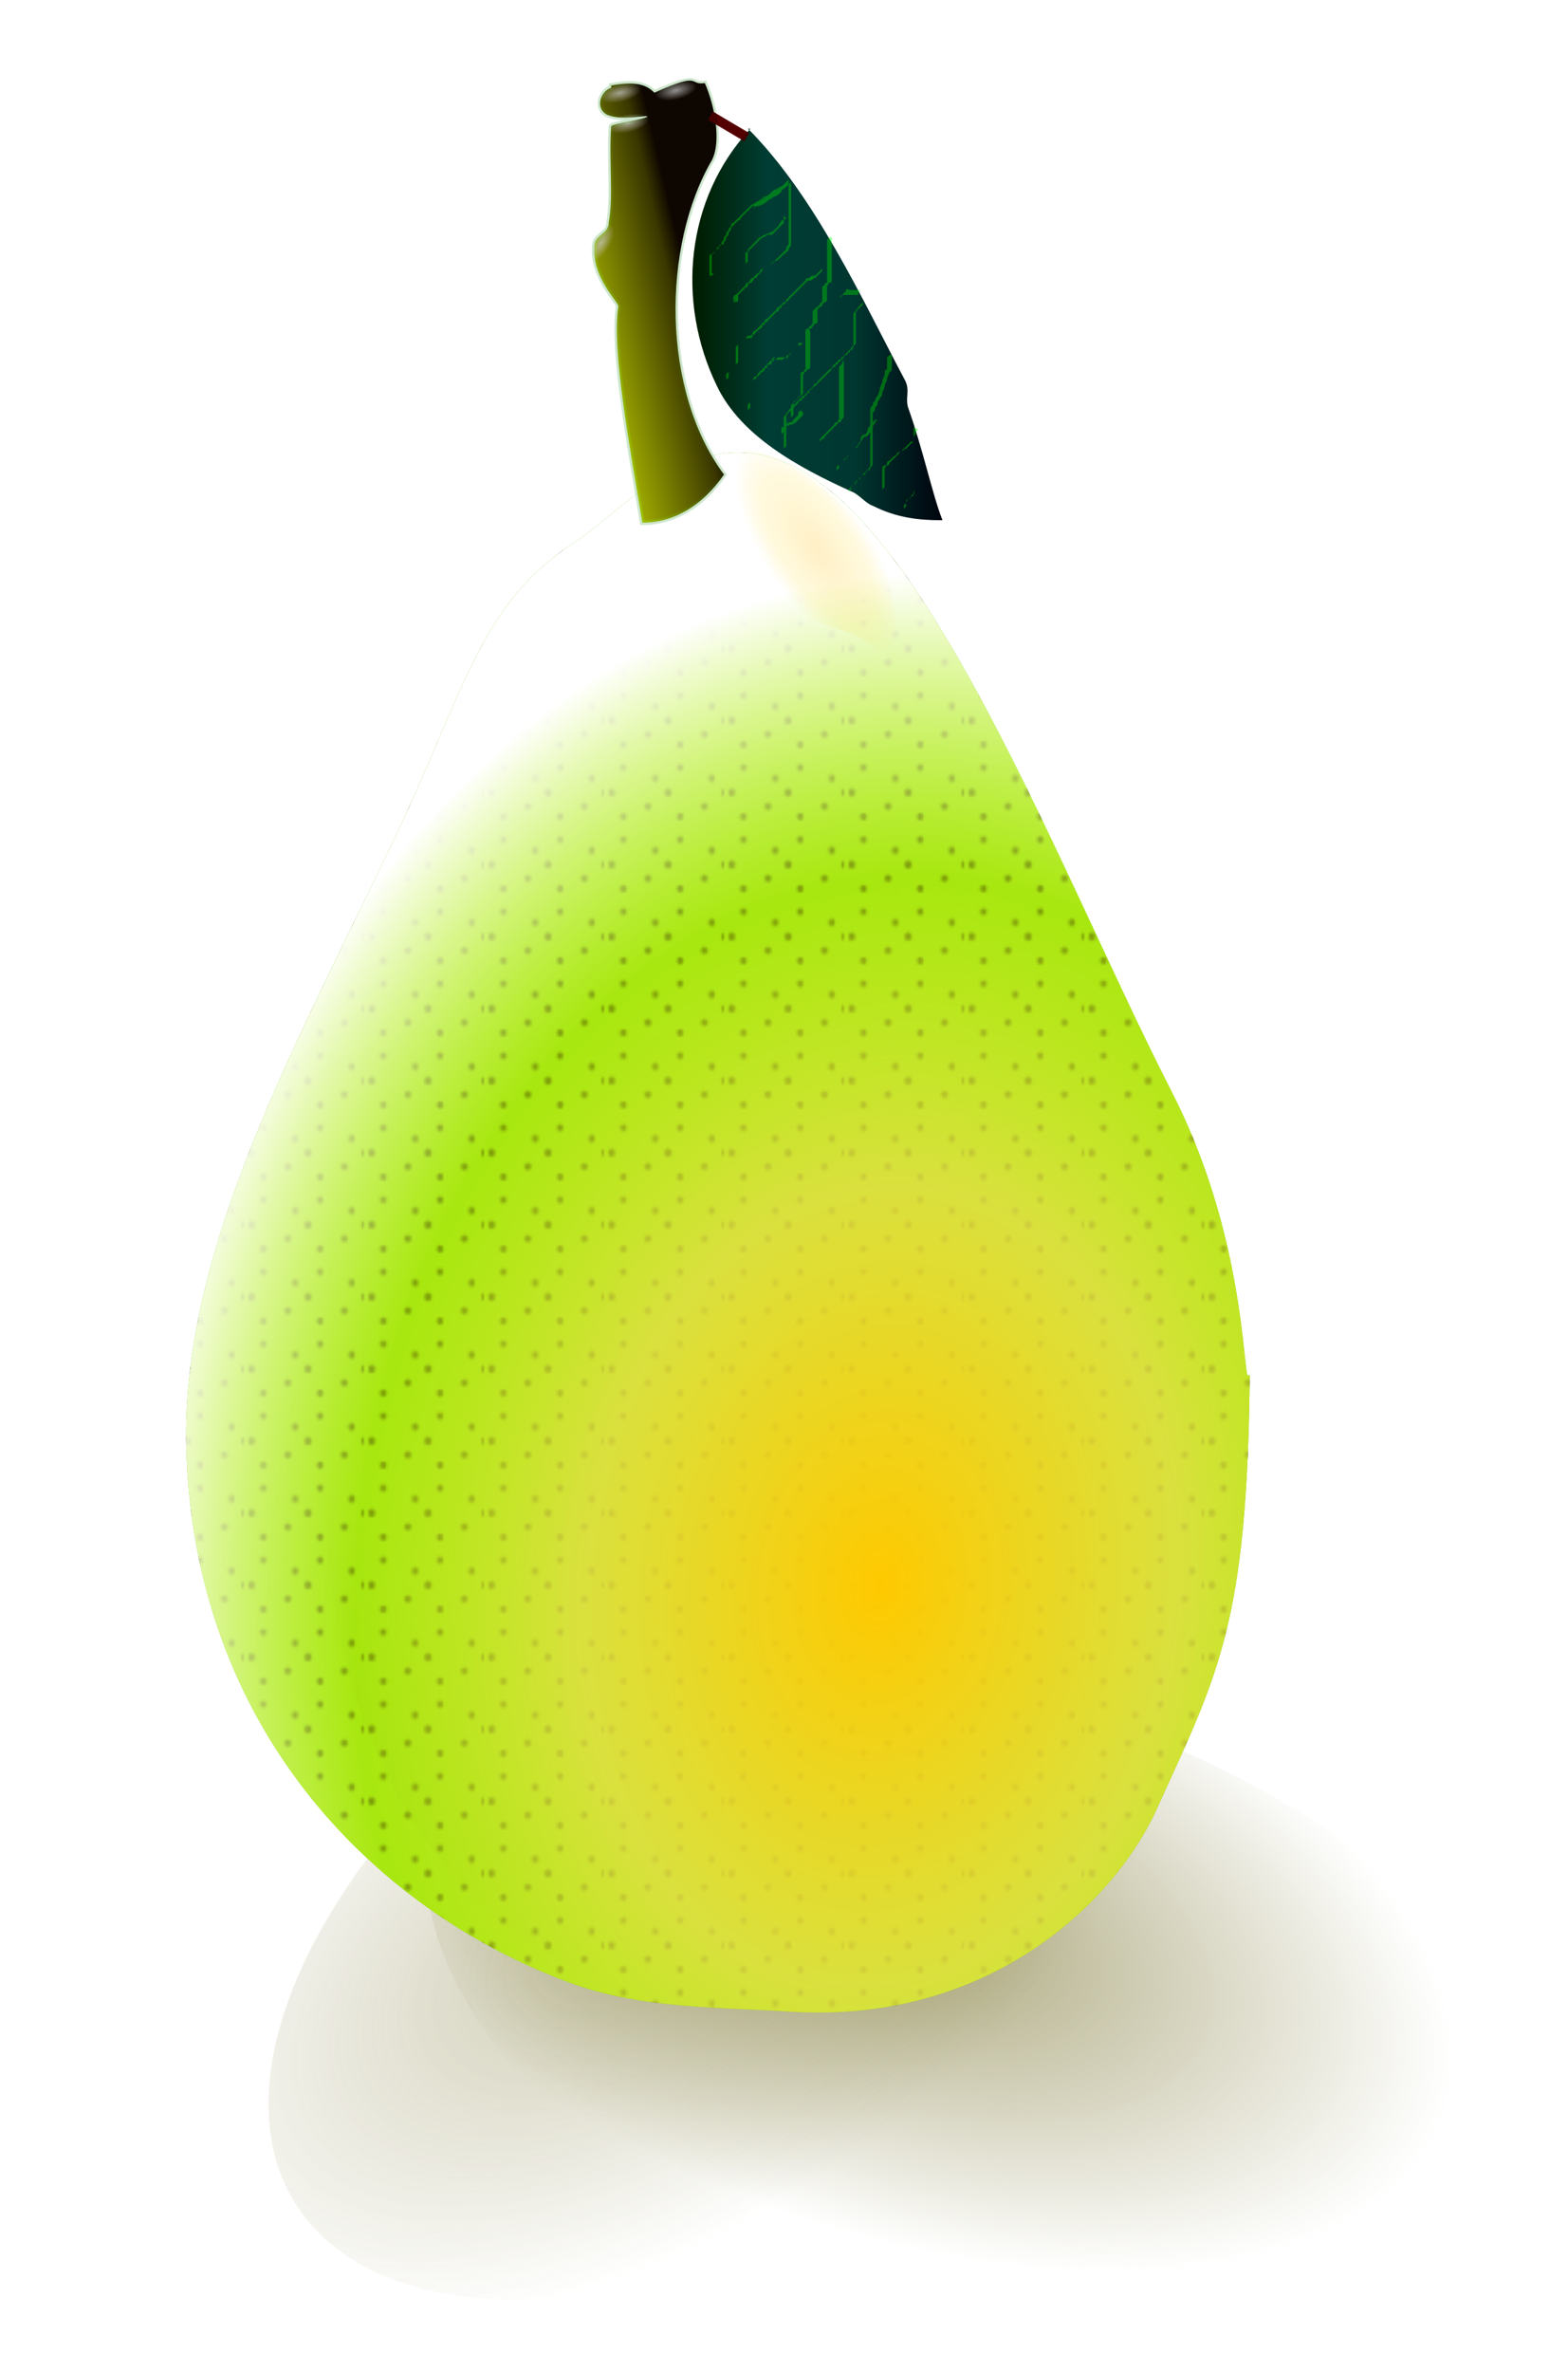 <?xml version="1.0" encoding="UTF-8" standalone="no"?>
<svg xmlns:inkscape="http://www.inkscape.org/namespaces/inkscape" xmlns:rdf="http://www.w3.org/1999/02/22-rdf-syntax-ns#" xmlns="http://www.w3.org/2000/svg" xmlns:sodipodi="http://sodipodi.sourceforge.net/DTD/sodipodi-0.dtd" xmlns:cc="http://creativecommons.org/ns#" xmlns:xlink="http://www.w3.org/1999/xlink" xmlns:dc="http://purl.org/dc/elements/1.1/" id="svg2" sodipodi:docname="_svgclean2.svg" viewBox="0 0 457.22 691.27" version="1.1" inkscape:version="0.48.3.1 r9886">
  <sodipodi:namedview id="namedview164" bordercolor="#666666" inkscape:pageshadow="2" guidetolerance="10" pagecolor="#ffffff" gridtolerance="10" inkscape:window-maximized="0" inkscape:zoom="0.22425739" objecttolerance="10" borderopacity="1" inkscape:current-layer="svg2" inkscape:cx="308.76447" inkscape:cy="173.76515" inkscape:window-y="0" inkscape:window-x="0" inkscape:window-width="743" showgrid="false" inkscape:pageopacity="0" inkscape:window-height="484"/>
  <defs id="defs4">
    <radialGradient id="rGpearmain" gradientUnits="userSpaceOnUse" cy="645" cx="490" gradientTransform="matrix(.2 -1.9 1.4 .15 -425 1496)" r="221">
      <stop id="stop16" stop-color="#ffc900" offset="0"/>
      <stop id="stop18" stop-color="#e5e442" stop-opacity=".9" offset=".4"/>
      <stop id="stop20" stop-color="#cbff0b" stop-opacity=".6" offset=".7"/>
      <stop id="stop22" stop-color="#FFF" offset="1"/>
    </radialGradient>
    <radialGradient id="rGbump" gradientUnits="userSpaceOnUse" gradientTransform="translate(-150,500)">
      <stop id="stop25" stop-color="black" offset="0"/>
      <stop id="stop27" stop-color="black" stop-opacity="0" offset=".9"/>
    </radialGradient>
    <linearGradient id="lGstem" y2="138" gradientUnits="userSpaceOnUse" y1="149" x2="379" x1="332">
      <stop id="stop30" stop-color="#dff100" offset="0"/>
      <stop id="stop32" stop-color="#484400" offset=".85"/>
      <stop id="stop34" stop-color="#110700" offset="1"/>
    </linearGradient>
    <radialGradient id="rGshadowleaf" gradientUnits="userSpaceOnUse" cy="230" cx="255" gradientTransform="matrix(1,0,0,2.331,0,-306)" r="14">
      <stop id="stop42" stop-color="#ffb800" stop-opacity=".9" offset="0"/>
      <stop id="stop44" stop-color="#ffd500" stop-opacity=".5" offset=".703"/>
      <stop id="stop46" stop-color="#ffd500" stop-opacity="0" offset="1"/>
    </radialGradient>
    <path id="patternbase" inkscape:connector-curvature="0" d="m-278.72-209.71a2.886 7.834 0 1 1 -5.77 0 2.886 7.834 0 1 1 5.77 0z"/>
    <pattern id="stainbase" height="50" width="40" patternUnits="userSpaceOnUse" patternTransform="translate(163.81 -152.85)" fill="lightbrown">
      <use id="use55" xlink:href="#patternbase" transform="matrix(.74 0 0 .46 262.24 100.97)"/>
      <use id="use57" xlink:href="#patternbase" transform="matrix(.74 0 0 .46 253.16 126.8)"/>
      <use id="use59" xlink:href="#patternbase" transform="matrix(.74 0 0 .46 241.64 111.22)"/>
      <use id="use61" xlink:href="#patternbase" transform="matrix(.74 0 0 .46 219.23 100.01)"/>
      <use id="use63" xlink:href="#patternbase" transform="matrix(.74 0 0 .46 236.44 139.47)"/>
      <use id="use65" xlink:href="#patternbase" transform="matrix(.74 0 0 .46 210.79 125.5)"/>
      <use id="use67" xlink:href="#patternbase" transform="matrix(.74 0 0 .46 210.79 125.5)"/>
    </pattern>
    <pattern id="staintransform" xlink:href="#stainbase" patternTransform="matrix(.59 0 0 .41 1.72 5.44)"/>
    <pattern id="stain" width="50" patternUnits="userSpaceOnUse" patternTransform="translate(161 -166)" height="30">
      <rect id="rect71" height="30" width="55" y="5.4" x="1.7" fill="url(&quot;#staintransform&quot;)"/>
    </pattern>
    <filter id="fblur1" color-interpolation-filters="sRGB">
      <feGaussianBlur id="feGaussianBlur74" stdDeviation="1"/>
    </filter>
    <filter id="fblur5" color-interpolation-filters="sRGB">
      <feGaussianBlur id="feGaussianBlur77" stdDeviation="5"/>
    </filter>
    <filter id="crinkled" width="1.5" y="-.25" x="-.25" height="1.5" color-interpolation-filters="sRGB">
      <feGaussianBlur id="feGaussianBlur80" stdDeviation="1" result="result9" in="SourceGraphic"/>
      <feTurbulence id="feTurbulence82" baseFrequency="0.015" seed="0" result="result7" numOctaves="5" type="fractalNoise"/>
      <feComposite id="feComposite84" operator="out" result="result6" in2="result7" in="result9"/>
      <feGaussianBlur id="feGaussianBlur86" stdDeviation="2" result="result11"/>
      <feDisplacementMap id="feDisplacementMap88" scale="100" yChannelSelector="G" in2="result11" result="result4" xChannelSelector="A" in="result7"/>
      <feComposite id="feComposite90" operator="in" result="result2" in2="result4" in="result9"/>
      <feComposite id="feComposite92" operator="in" result="fbSourceGraphic" in2="SourceGraphic"/>
      <feBlend id="feBlend94" mode="multiply" in2="fbSourceGraphic" result="fbSourceGraphic"/>
      <feGaussianBlur id="feGaussianBlur96" stdDeviation="0.5" result="result13"/>
      <feSpecularLighting id="feSpecularLighting98" in="result13" surfaceScale="15" specularExponent="5" result="result12">
        <feDistantLight id="feDistantLight100" elevation="35" azimuth="225"/>
      </feSpecularLighting>
      <feComposite id="feComposite102" operator="in" result="result2" in2="fbSourceGraphic" in="result12"/>
      <feComposite id="feComposite104" k4="0" in2="result2" k3="1" k2="1" k1="0" result="result4" in="fbSourceGraphic" operator="arithmetic"/>
    </filter>
    <path id="pearmain" inkscape:connector-curvature="0" transform="translate(-119,11)" d="m730 574c-1 103-13 124-38 179-17 39-69 91-153 86-29-2-62-1-92-12-84-31-157-108-160-223-2-83 46-168 87-254 29-61 35-97 75-123 16-10 41-40 72-37 67 5 126 167 176 265 29 56 30 110 32 119z"/>
    <path id="stem" inkscape:connector-curvature="0" d="m345 48c11-2 15 0 18 3 20-9 14-3 21-4 4 9 7 24 3 32-21 36-21 96 5 131-9 13-21 20-34 20-5-30-13-73-10-90 0-2-11-12-10-25 0-5 6-5 6-10 2-11 0-26 1-40 0-1 14-3 15-4s-11 2-17-1c-5-3-2-10 2-11z"/>
    <radialGradient id="radialGradient3141" gradientUnits="userSpaceOnUse" cy="844.2" cx="464.4" gradientTransform="matrix(1 0 0 .509 0 434.8)" r="234.3" inkscape:collect="always">
      <stop id="stop37" stop-color="#6d661b" offset="0"/>
      <stop id="stop39" stop-color="#6d661b" stop-opacity="0" offset="1"/>
    </radialGradient>
    <linearGradient id="linearGradient3143" y2="148" gradientUnits="userSpaceOnUse" x2="482.9" y1="148" x1="379" inkscape:collect="always">
      <stop id="stop7" stop-color="#002300" offset="0"/>
      <stop id="stop9" stop-color="#00473d" offset=".3"/>
      <stop id="stop11" stop-color="#004139" offset=".65"/>
      <stop id="stop13" stop-color="#000611" offset="1"/>
    </linearGradient>
    <radialGradient id="radialGradient3145" gradientUnits="userSpaceOnUse" cy="68.09" cx="366.1" gradientTransform="matrix(1 0 0 .268 0 49.87)" r="8.965" inkscape:collect="always">
      <stop id="stop49" stop-color="#FFF" offset="0"/>
      <stop id="stop51" stop-color="#FFF" stop-opacity="0" offset="1"/>
    </radialGradient>
  </defs>
  <g id="pear" transform="matrix(.7 0 0 .7 -63.283 -8.68)">
    <path id="shadow" inkscape:connector-curvature="0" style="opacity:.6;fill:url(#radialGradient3141)" transform="matrix(1 .346 -.331 1.045 279.8 -254.4)" d="m754 886a234.5 119.25 0 1 1 -469 0 234.5 119.25 0 1 1 469 0z"/>
    <use id="use110" style="opacity:.6;filter:url(#fblur5)" xlink:href="#shadow" transform="matrix(.616 -.788 .788 .616 -559.1 671.8)" height="1052.362" width="744.094" y="0" x="0"/>
    <use id="pearbg" style="fill:#8beb1a" xlink:href="#pearmain" height="1052.362" width="744.094" y="0" x="0"/>
    <use id="turb" style="opacity:0.17;filter:url(#crinkled)" xlink:href="#pearmain" height="1052.362" width="744.094" y="0" x="0"/>
    <path id="bump" style="opacity:.4;filter:url(#fblur5);fill:url(#rGbump)" inkscape:connector-curvature="0" d="m372 840c-81 0-146-92-146-204s108-294 186-276c256 60 278 483-40 480z"/>
    <use id="pearspecks" style="opacity:.3;fill:url(#stain)" xlink:href="#pearmain" height="1052.362" width="744.094" y="0" x="0"/>
    <use id="pearvg" style="opacity:.8;fill:url(#rGpearmain)" xlink:href="#pearmain" height="1052.362" width="744.094" y="0" x="0"/>
    <use id="use117" style="fill:url(#lGstem)" xlink:href="#stem" height="1052.362" width="744.094" y="0" x="0"/>
    <path id="leaftop" style="fill:url(#linearGradient3143)" inkscape:connector-curvature="0" d="m403 66c-27 29-31 72-14 107 10 21 34 34 56 44 3 1 6 5 9 6 10 5 19 6 29 6-4-10-8-29-14-46-2-5 1-8-2-13-17-32-37-76-65-104z"/>
    <rect id="leafpem" style="fill:#550000" transform="matrix(.86 .51 -.5 .866 0 0)" height="4" width="17.5" y="-147" x="365"/>
    <g id="leafstripes" style="opacity:.4;filter:url(#fblur1);fill:#00ff00" transform="translate(.92 .2)">
      <path id="path122" inkscape:connector-curvature="0" d="m436 111v16 1 1s0 1-1 1 0 1-1 1v6s0 1-1 1l-1 1c0 1-1 1-1 1l-1 1v4 1s0 1-1 1 0 1-1 1c0 0 0 1-1 1s0 1 0 1v3 1 11s0 1-1 1 0 1-1 1 0 1-1 1v1 1 1 4 1l-1 1-1 1-1 1-1 1v1 1 1 2l-1 1v-5l1-1s0-1 1-1 0-1 1-1c0 0 0-1 1-1v-6-1-1-1s0-1 1-1 0-1 1-1v-3-1-1-5-1-1-1-1-2s0-1 1-1 0-1 1-1 0-1 1-1v-1-1-3s0-1 1-1c0-1 1-1 1-1l1-1s0-1 1-1v-1-1-4s0-1 1-1c0-1 0-1 1-1v-1-1-1-15l1-1z"/>
      <path id="path124" inkscape:connector-curvature="0" d="m424 184v1l-1 1-1 1-1 1c-1 1-2 1-2 1h-1c1 0-1 1-1 0 2-1 1-1 1-1s-1 0-1 1l-1 1v2l-1 1v-1-1c0-1 0-1 1-1s1 0 1-1c1-1 1-1 2-1 0 0 1 0 1-1 1 0 0 0-1 1l1-1 1-1 1-1v-1l1-1z"/>
      <path id="path126" inkscape:connector-curvature="0" d="m441 162v15 2 6c0 1 0 1-1 2 0 0 0 1-1 1l-1 1-1 1-1 1-1 1-1 1-1 1s0 1-1 1l-1 1v-1l1-1 1-1 1-1 1-1 1-1 1-1s0-1 1-1 0-1 1-1v-22l1-1z"/>
      <path id="path128" inkscape:connector-curvature="0" d="m419 87v19 2 2 2 2c0 1-1 1-1 2s-1 1-1 1c0 1-1 1-1 1l-1 1-1 1s-1 1-2 1-1 1-2 2c-1 0-1 1-2 1s-1 1-1 1l-1 1-1 1s0 1-1 1 0 1-1 1c0 0 0 1-1 1s-1 1-1 1 0 1-1 1 0 1-1 1l-1 1-1 1v1 1c0 1-1 1-2 1l1-1s-2 1-1 1v-1-1s0-1 1-1l1-1 1-1 1-1 1-1s0-1 1-1l1-1s0-1 1-1l1-1 1-1c1 0 1-1 1-1 1-1 1-1 2-1s1-1 2-1l2-2 1-1 1-1 1-1 1-1 1-1c0-1 0-1 1-2v-4-2-19l1-1z"/>
      <path id="path130" inkscape:connector-curvature="0" d="m416 102v1c0 1 0 1-1 1 0 1-1 1-1 2l-2 2c-1 1-2 1-4 2-1 0-1 1-2 1s-3 1 0 0l-1 1-1 1-1 1-1 1-1 1v4 1l-1 1v-3-1s0-1 1-1 0-1 1-1l1-1 1-1 1-1 1-1c1-1 2-1 3-2 1 0 1-1 2-1 0 0 1 0 0 0 0 0-1 0-1 1h1l2-2 2-2 1-1v-1l1-1z"/>
      <path id="path132" inkscape:connector-curvature="0" d="m422 155v1l-1 1-1 1-1 1-1 1s-1 0-1 1c-1 0-1 1-2 1h-1-1-1-1c2-1 1-1 1-1s-1 0-1 1-1 0-1 1-1 0-1 1-1 0-1 1-1 0-1 1-1 0-1 1l-1 1s0 1-1 1 0 1-1 1v2 1 3 1 1l-1 1v1 1 1l-1 1v-2s0-1 1-1v-1l1-1v-1-1-5s0-1 1-1 0-1 1-1l1-1 1-1s1 0 1-1 1 0 1-1 1-1 1-1 1 0 1-1 1 0 1-1c1 0 1-1 2-1h1 1 1 1c-2 1-1 1-1 0 0 0 1 0 1-1 0 0 1 0 1-1l1-1 1-1 1-1h1l1-1z"/>
      <path id="path134" inkscape:connector-curvature="0" d="m432 124-1 1-1 1c-1 1-1 1-2 1s-1 1-2 1-1 1-1 1l-1 1-1 1-1 1-1 1-1 1-1 1-1 1-1 1s0 1-1 1l-1 1-1 1s-1 0-1 1l-1 1-1 1-1 1-1 1s-1 0-1 1-1 0-1 1l-1 1-1 1-1 1s-1 0-1 1 0 0-1 1h-1l-1 1-1 1-1 1-1 1v1 1 2 1 2l-1 1-1 1-1 1-1 1v1 1c0 1-1 1-1 1v-1-1l1-1 1-1 1-1 1-1v-7s0-1 1-1l1-1 1-1 1-1h2s1 0 1-1 1 0 1-1l1-1 1-1s1 0 1-1 1 0 1-1 1 0 1-1l1-1 1-1 1-1 1-1s1 0 1-1 1 0 1-1c0 0 0-1 1-1l1-1 1-1 1-1 1-1 1-1 1-1 1-1 1-1 1-1c1-1 1-1 2-1s1-1 2-1l1-1 1-1 1-1z"/>
      <path id="path136" inkscape:connector-curvature="0" d="m450 137-1 1-1 1l-1 1s0 1-1 1v7 2 4 1s0 1-1 1 0 1-1 1c0 0 0 1-1 1 0 0 0 1-1 1 0 0 0 1-1 1 0 0 0 1-1 1 0 0 0 1-1 1s0 1-1 1 0 1-1 1 0 1-1 1c0 0 0 1-1 1l-1 1-1 1-1 1-1 1-1 1s0 1-1 1 0 1-1 1c0 0 0 1-1 1 0 0 0 1-1 1 0 0 0 1-1 1 0 0 0 1-1 1s0 1-1 1l-1 1-1 1-1 1-1 1-1 1s0 1-1 1v14l-1 1v-10-1-2s0-1 1-1 0-1 1-1l1-1 1-1 1-1 1-1s0-1 1-1 0-1 1-1 0-1 1-1 0-1 1-1 0-1 1-1c0 0 0-1 1-1 0 0 0-1 1-1l1-1 1-1 1-1 1-1 1-1 1-1 1-1s0-1 1-1 0-1 1-1 0-1 1-1l1-1 1-1s0-1 1-1 0-1 1-1 0-1 1-1 0-1 1-1v-1-1-1-5-2-2-1-1s0-1 1-1 0-1 1-1l1-1 1-1v-1l1-1z"/>
      <path id="path138" inkscape:connector-curvature="0" d="m447 135h-6s-1 0-1 1c-1 0-1 0 1-1h-1l-1 1-1 1-1 1-1 1-1 1-1 1-1 1-1 1 1-1 1-1 1-1 1-1 1-1 1-1 1-1c1-1 2-1 2-2 0 0 1 0 1-1s1 0 2 0h4l-1 1z"/>
      <path id="path140" inkscape:connector-curvature="0" d="m418 89-1 1c-1 1-2 1-2 2-1 1-2 2-3 2-1 1-2 1-3 2s-3 2-4 2-1 1-2 1 1 0 1-1h-1l-1 1-1 1-1 1-1 1-1 1c0 1-1 1-1 1l-1 1-1 1-1 1c0 1 0 1-1 2 0 1 0 1-1 2 0 1 0 1-1 2 0 1 0 1-1 1l-1 1c0 1-1 1-1 1l-1 1s0 1-1 1v5 1 2h1l-1 1h-1v-4-1-1-1-1s0-1 1-1l1-1 1-1c0-1 1-1 1-1s0-1 1-1c0-1 0-1 1-2 0-1 0-1 1-2 0-1 0-1 1-2 0-1 1-1 1-2s1-1 1-1l1-1 1-1 1-1 1-1 1-1 1-1 1-1c1-1 2-1 3-2 1 0 1-1 2-1 0 0 1 0 1-1 0 0 1 0 0 0 0 0-1 0-1 1 1-1 2-1 3-2s2-2 3-2c1-1 2-1 3-2l1-1 1-1z"/>
      <path id="path142" inkscape:connector-curvature="0" d="m461 160v5c0 1 0 2-1 2 0 1-1 2-1 3s-1 2-1 3-1 2-1 3-1 2-1 2c0 1-1 1-1 2s0 1-1 2c0 1 0 1-1 2v21c0 1 0 1-1 2 0 1-1 1-1 1l-1 1c0 1-1 1-1 1l-1 1s0 1-1 1 0 1-1 1c0 0 0 1-1 1s0 0-1 1v1l-1 1v-1l1-1s0-1 1-1 0-1 1-1c0 0 0-1 1-1s0-1 1-1l1-1c0-1 1-1 1-1 0-1 1-1 1-1 0-1 1-1 1-2v-1-1-16-1-4c0-1 0-1 1-2 0-1 0-1 1-2 0-1 1-2 1-2s1-2 1-3 1-2 1-3 1-2 1-3 0-2 1-2v-5l1-1z"/>
      <path id="path144" inkscape:connector-curvature="0" d="m455 187-1 1c0 1-1 1-1 2s-1 2-1 2-1 2-2 2-1 1-2 2c0 1-1 1-1 2l-1 1-1 1-1 1-1 1-1 1-1 1-1 1-1 1v1l-1 1v-1s0-1 1-1l1-1 1-1s0-1 1-1 0-1 1-1l1-1 1-1 1-1c0-1 1-1 1-2 1-1 1-1 1-2s1-2 2-2c1-1 1-2 1-2 0-1 1-1 1-2 0 0 1 0 1-1l1-1z"/>
      <path id="path146" inkscape:connector-curvature="0" d="m470 190v24 2 2s0 1-1 1 0 1-1 1 0 1-1 1v2l-1 1v-1s0-1 1-1v-1s0-1 1-1l1-1s0-1 1-1 0-1 0-2v-21c0-1 0-1 1-2v-1l1-1z"/>
      <path id="path148" inkscape:connector-curvature="0" d="m470 196-1 1-1 1-1 1c-1 0-1 1-2 1s-1 1-1 1l-1 1-1 1-1 1-1 1s0 1-1 1 0 1-1 1v8l-1 1v-9s0-1 1-1 1-1 1-1c0-1 1-1 1-1l1-1 1-1c1 0 1-1 1-1s1-1 2-1l1-1 1-1 1-1 1-1z"/>
    </g>
    <use id="use150" style="opacity:.2;filter:url(#crinkled)" xlink:href="#leaftop" height="1052.362" width="744.094" y="0" x="0"/>
    <path id="shadowleaf" inkscape:connector-curvature="0" style="opacity:.5;filter:url(#fblur1);fill-rule:evenodd;fill:url(#rGshadowleaf)" transform="matrix(1.162 -1.039 .929 1.299 -79.28 207)" d="m269 239.2c-4 13.8-13.1 30.7-16.2 21.2-4.3-13-12.4-14.3-12.4-30.2s-0.1-33.7 9.8-33.7 18.8 26.8 18.8 42.7z"/>
    <path id="light" inkscape:connector-curvature="0" style="opacity:.7;fill:url(#radialGradient3145)" transform="matrix(.97 -.22 .34 1.54 -6.35 25.73)" d="m375.1 68.09a9 2.408 0 1 1 -18 0 9 2.408 0 1 1 18 0z"/>
    <use id="use154" xlink:href="#light" transform="translate(-23.23,1.01)" height="1052.362" width="744.094" y="0" x="0"/>
    <use id="use156" xlink:href="#light" transform="matrix(.693 -.721 .721 .693 46.91 347)" height="1052.362" width="744.094" y="0" x="0"/>
    <use id="use158" xlink:href="#light" transform="translate(-19.95,13.64)" height="1052.362" width="744.094" y="0" x="0"/>
    <use id="use160" style="opacity:.2;filter:url(#crinkled);stroke:#008000;stroke-width:2" xlink:href="#stem" height="1052.362" width="744.094" y="0" x="0"/>
  </g>
</svg>
